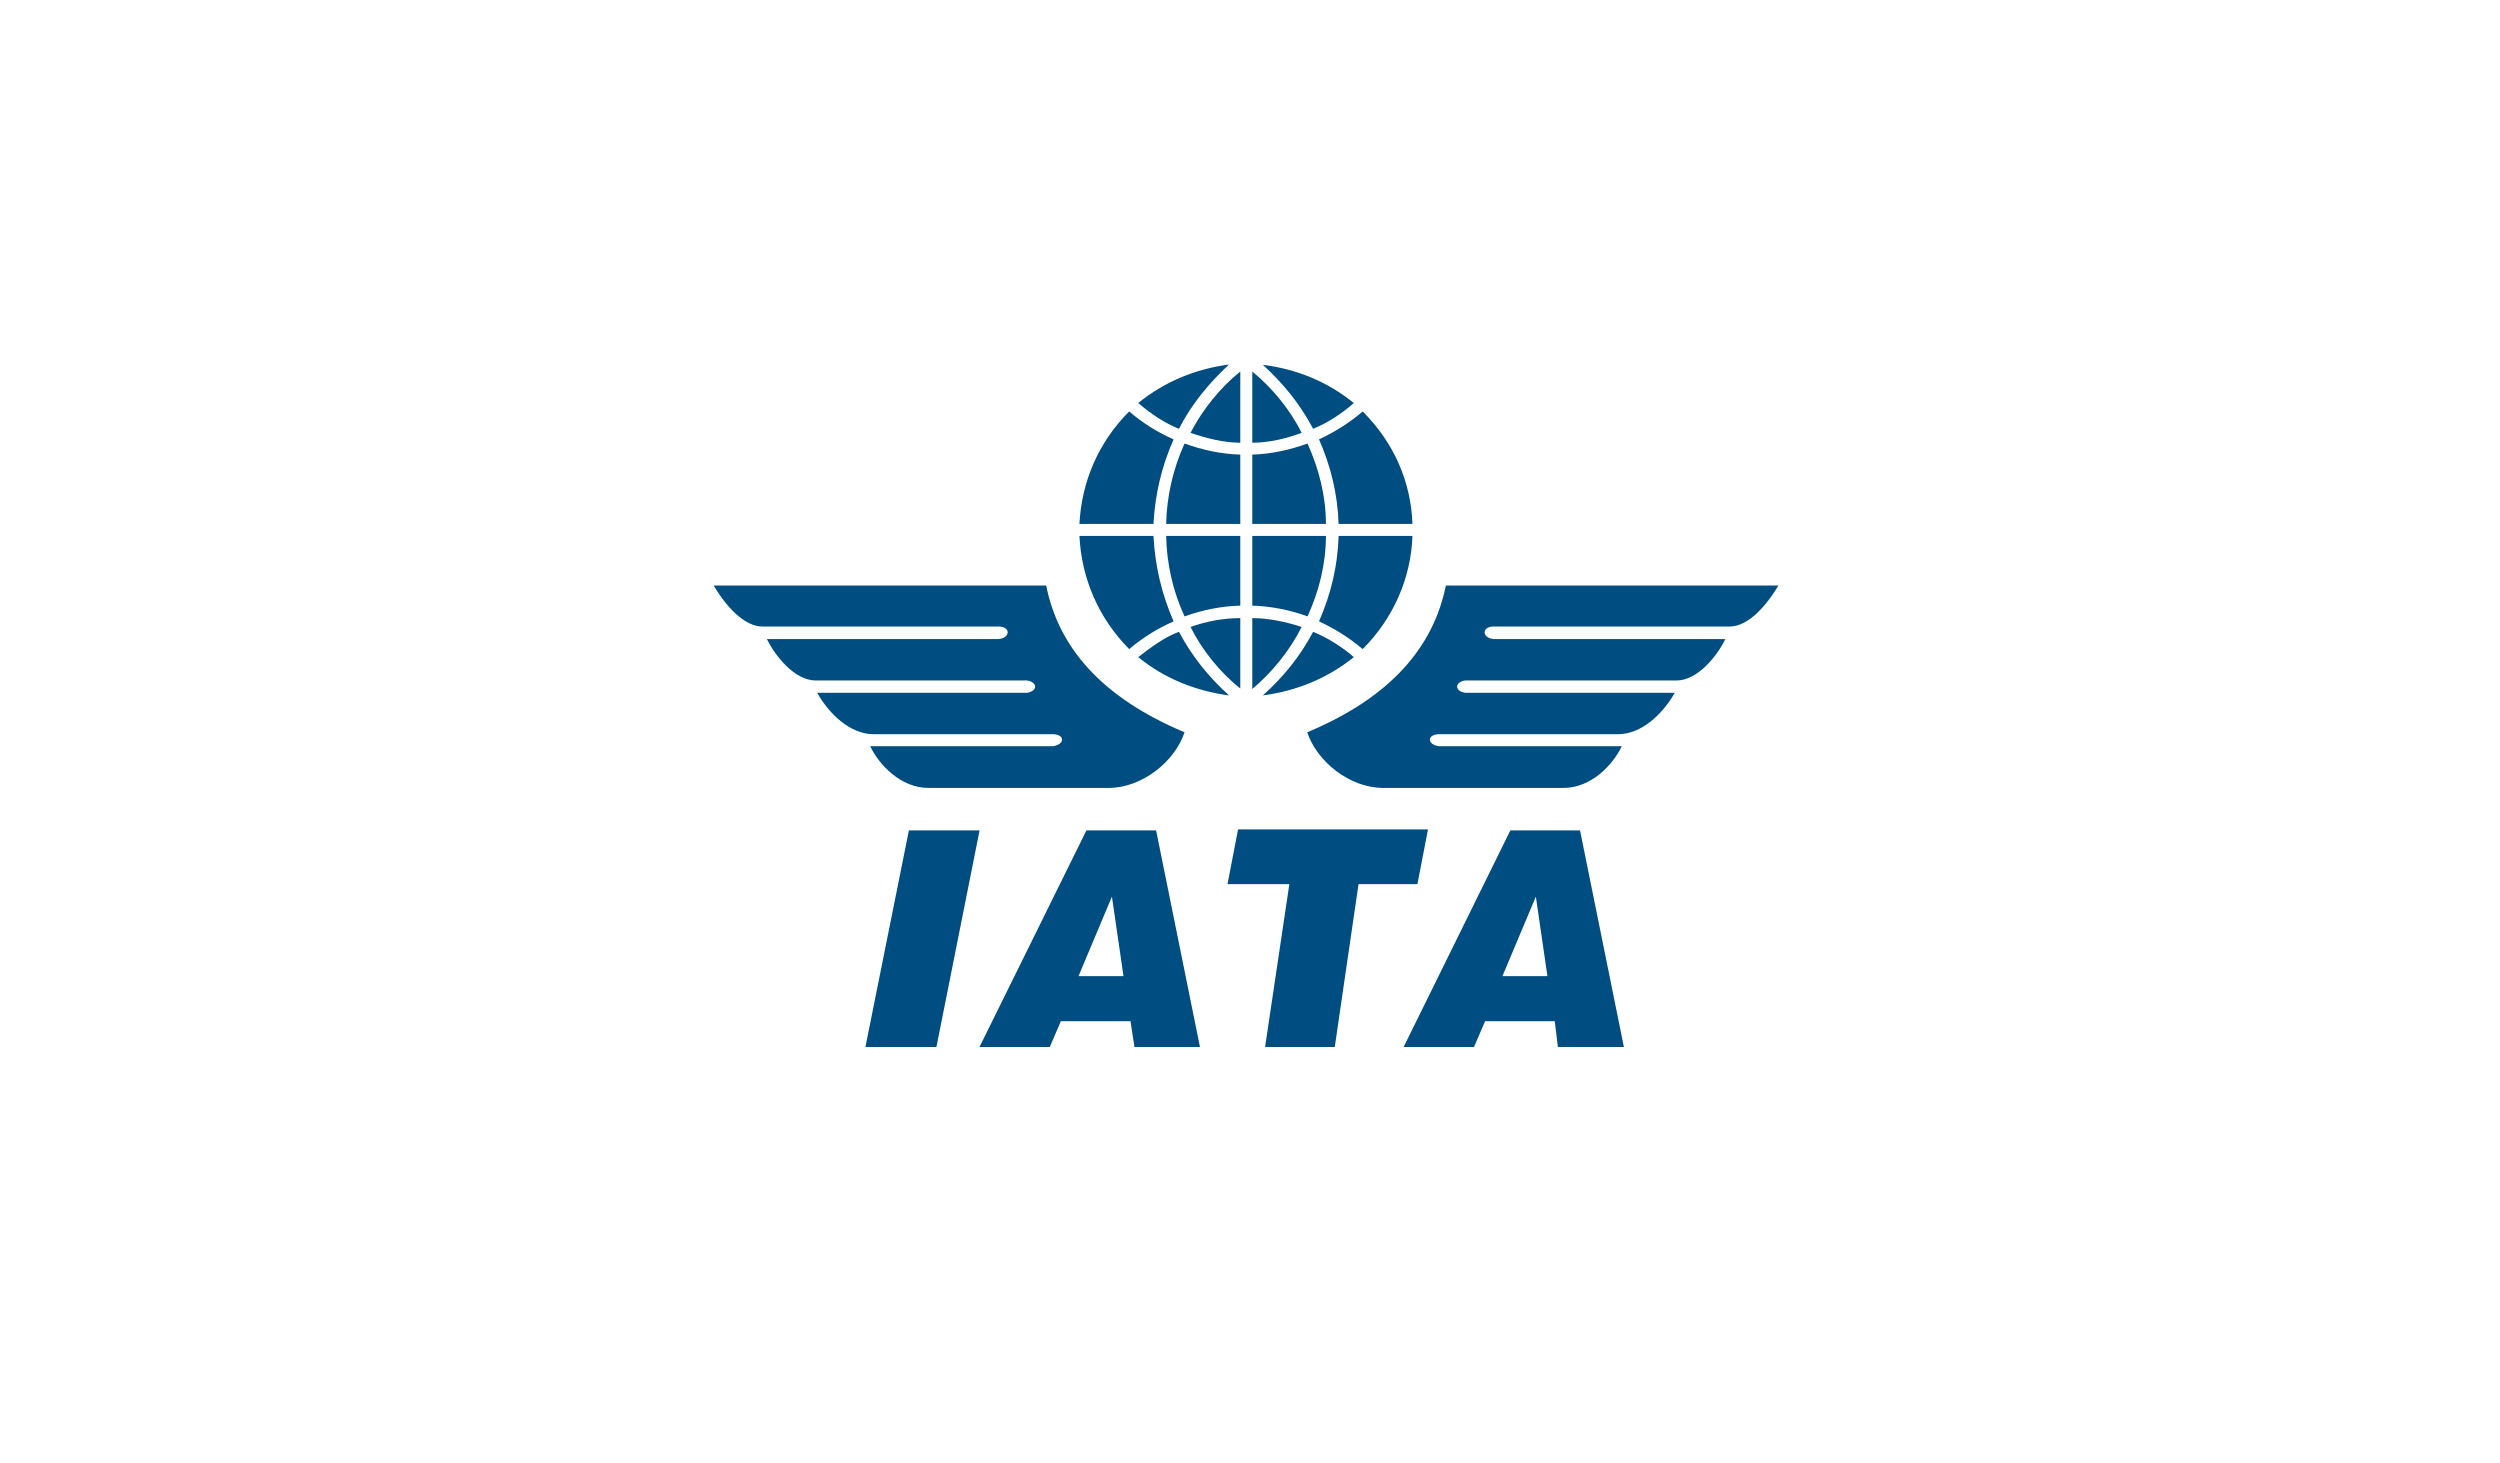 <?xml version="1.0" encoding="UTF-8"?>
<svg id="_图层_2" data-name="图层 2" xmlns="http://www.w3.org/2000/svg" viewBox="0 0 246.15 144">
  <defs>
    <style>
      .cls-1 {
        fill: #004e81;
      }

      .cls-1, .cls-2 {
        stroke-width: 0px;
      }

      .cls-2 {
        fill: #fff;
        opacity: 0;
      }
    </style>
  </defs>
  <g id="_图层_1-2" data-name="图层 1">
    <rect class="cls-2" x="0" y="0" width="246.15" height="144" rx="72" ry="72"/>
    <path class="cls-1" d="m85.21,103.09l4.28-21.33h6.96l-4.25,21.33h-6.98Zm20.99-6.98h4.42l-1.14-7.83-3.29,7.83h0Zm-9.76,6.98l10.53-21.33h6.86l4.32,21.33h-6.45l-.39-2.54h-6.86l-1.09,2.54h-6.93Zm28.12,0l2.39-16.04h-6.09l1.04-5.39h18.7l-1.04,5.39h-5.8l-2.34,16.04h-6.86Zm23.38-6.98h4.42l-1.14-7.83-3.29,7.83h0Zm-9.74,6.98l10.51-21.33h6.86l4.32,21.33h-6.5l-.31-2.54h-6.86l-1.09,2.54h-6.93Zm36.89-45.44h-32.73c-1.21,5.99-5.36,10.99-13.65,14.45.94,2.85,4.15,5.48,7.49,5.48h17.75c2.71,0,4.86-2.27,5.73-4.11h-18.04c-1.11-.19-1.16-1.09-.05-1.18h17.73c2.29,0,4.37-1.96,5.58-4.08h-20.65c-1.04-.17-1.04-1.04,0-1.21h20.82c2.1,0,4.01-2.44,4.81-4.08h-22.85c-1.14-.14-1.14-1.21,0-1.23h23.26c1.81,0,3.58-1.98,4.81-4.03h0Zm-104.81,0h32.73c1.18,5.99,5.36,10.99,13.62,14.45-.94,2.85-4.15,5.48-7.49,5.48h-17.73c-2.71,0-4.86-2.27-5.73-4.11h18.04c1.09-.19,1.16-1.09.05-1.18h-17.75c-2.29,0-4.37-1.96-5.56-4.08h20.68c1.04-.17,1.04-1.04,0-1.21h-20.82c-2.1,0-4.01-2.44-4.81-4.08h22.85c1.14-.14,1.14-1.21,0-1.23h-23.26c-1.84,0-3.6-1.98-4.83-4.03h0Zm41.79-17.97c1.21,1.04,2.56,1.96,4.01,2.54,1.23-2.42,2.95-4.49,4.93-6.33-3.26.43-6.33,1.67-8.94,3.79h0Zm-5.8,11.91h7.3c.17-3,.8-5.63,1.98-8.33-1.62-.72-3.02-1.59-4.37-2.75-3.02,3.02-4.69,6.91-4.9,11.09h0Zm15.85-6.84v6.84h-7.3c.05-2.68.68-5.44,1.81-7.92,1.74.63,3.62,1.04,5.48,1.09h0Zm11.18-5.07c-1.18,1.04-2.58,1.96-4.01,2.54-1.3-2.46-2.92-4.44-4.95-6.3,3.29.41,6.35,1.64,8.96,3.77h0Zm5.77,11.91h-7.27c-.1-2.95-.77-5.7-1.93-8.33,1.55-.72,3.02-1.64,4.3-2.75,3.14,3.14,4.76,7.01,4.9,11.09h0Zm-15.77-6.84v6.84h7.25c0-2.75-.68-5.39-1.81-7.92-1.74.63-3.6,1.04-5.44,1.09h0Zm-11.23,19.95c1.21-.94,2.61-1.98,4.01-2.49,1.3,2.44,2.92,4.44,4.93,6.26-3.26-.43-6.38-1.67-8.94-3.77h0Zm-5.8-11.93h7.3c.17,3.02.8,5.68,1.98,8.41-1.62.72-3.02,1.59-4.37,2.73-2.97-3-4.69-6.88-4.9-11.14h0Zm15.85,6.86v-6.86h-7.3c.05,2.75.68,5.48,1.81,7.92,1.74-.63,3.62-1.01,5.48-1.06h0Zm11.18,5.07c-1.14-.99-2.58-1.91-4.01-2.49-1.3,2.44-2.92,4.44-4.95,6.26,3.29-.43,6.35-1.67,8.96-3.77h0Zm5.77-11.93h-7.27c-.1,3.02-.75,5.7-1.93,8.41,1.55.72,2.95,1.59,4.3,2.73,3-3,4.76-6.98,4.9-11.14h0Zm-15.77,6.86v-6.86h7.25c0,2.75-.68,5.44-1.81,7.92-1.69-.63-3.65-1.01-5.44-1.06h0Zm-1.18-23.05c-1.98,1.59-3.74,3.77-4.9,6.04,1.57.53,3.24.97,4.9.97v-7.01h0Zm1.18,0c1.93,1.59,3.7,3.7,4.86,6.04-1.57.58-3.24.97-4.86.97v-7.01h0Zm-1.18,31.21c-1.98-1.57-3.74-3.74-4.9-6.06,1.57-.56,3.24-.87,4.9-.87v6.93h0Zm1.18.05c1.93-1.62,3.7-3.79,4.86-6.11-1.57-.51-3.24-.87-4.86-.87v6.98h0Z"/>
  </g>
</svg>